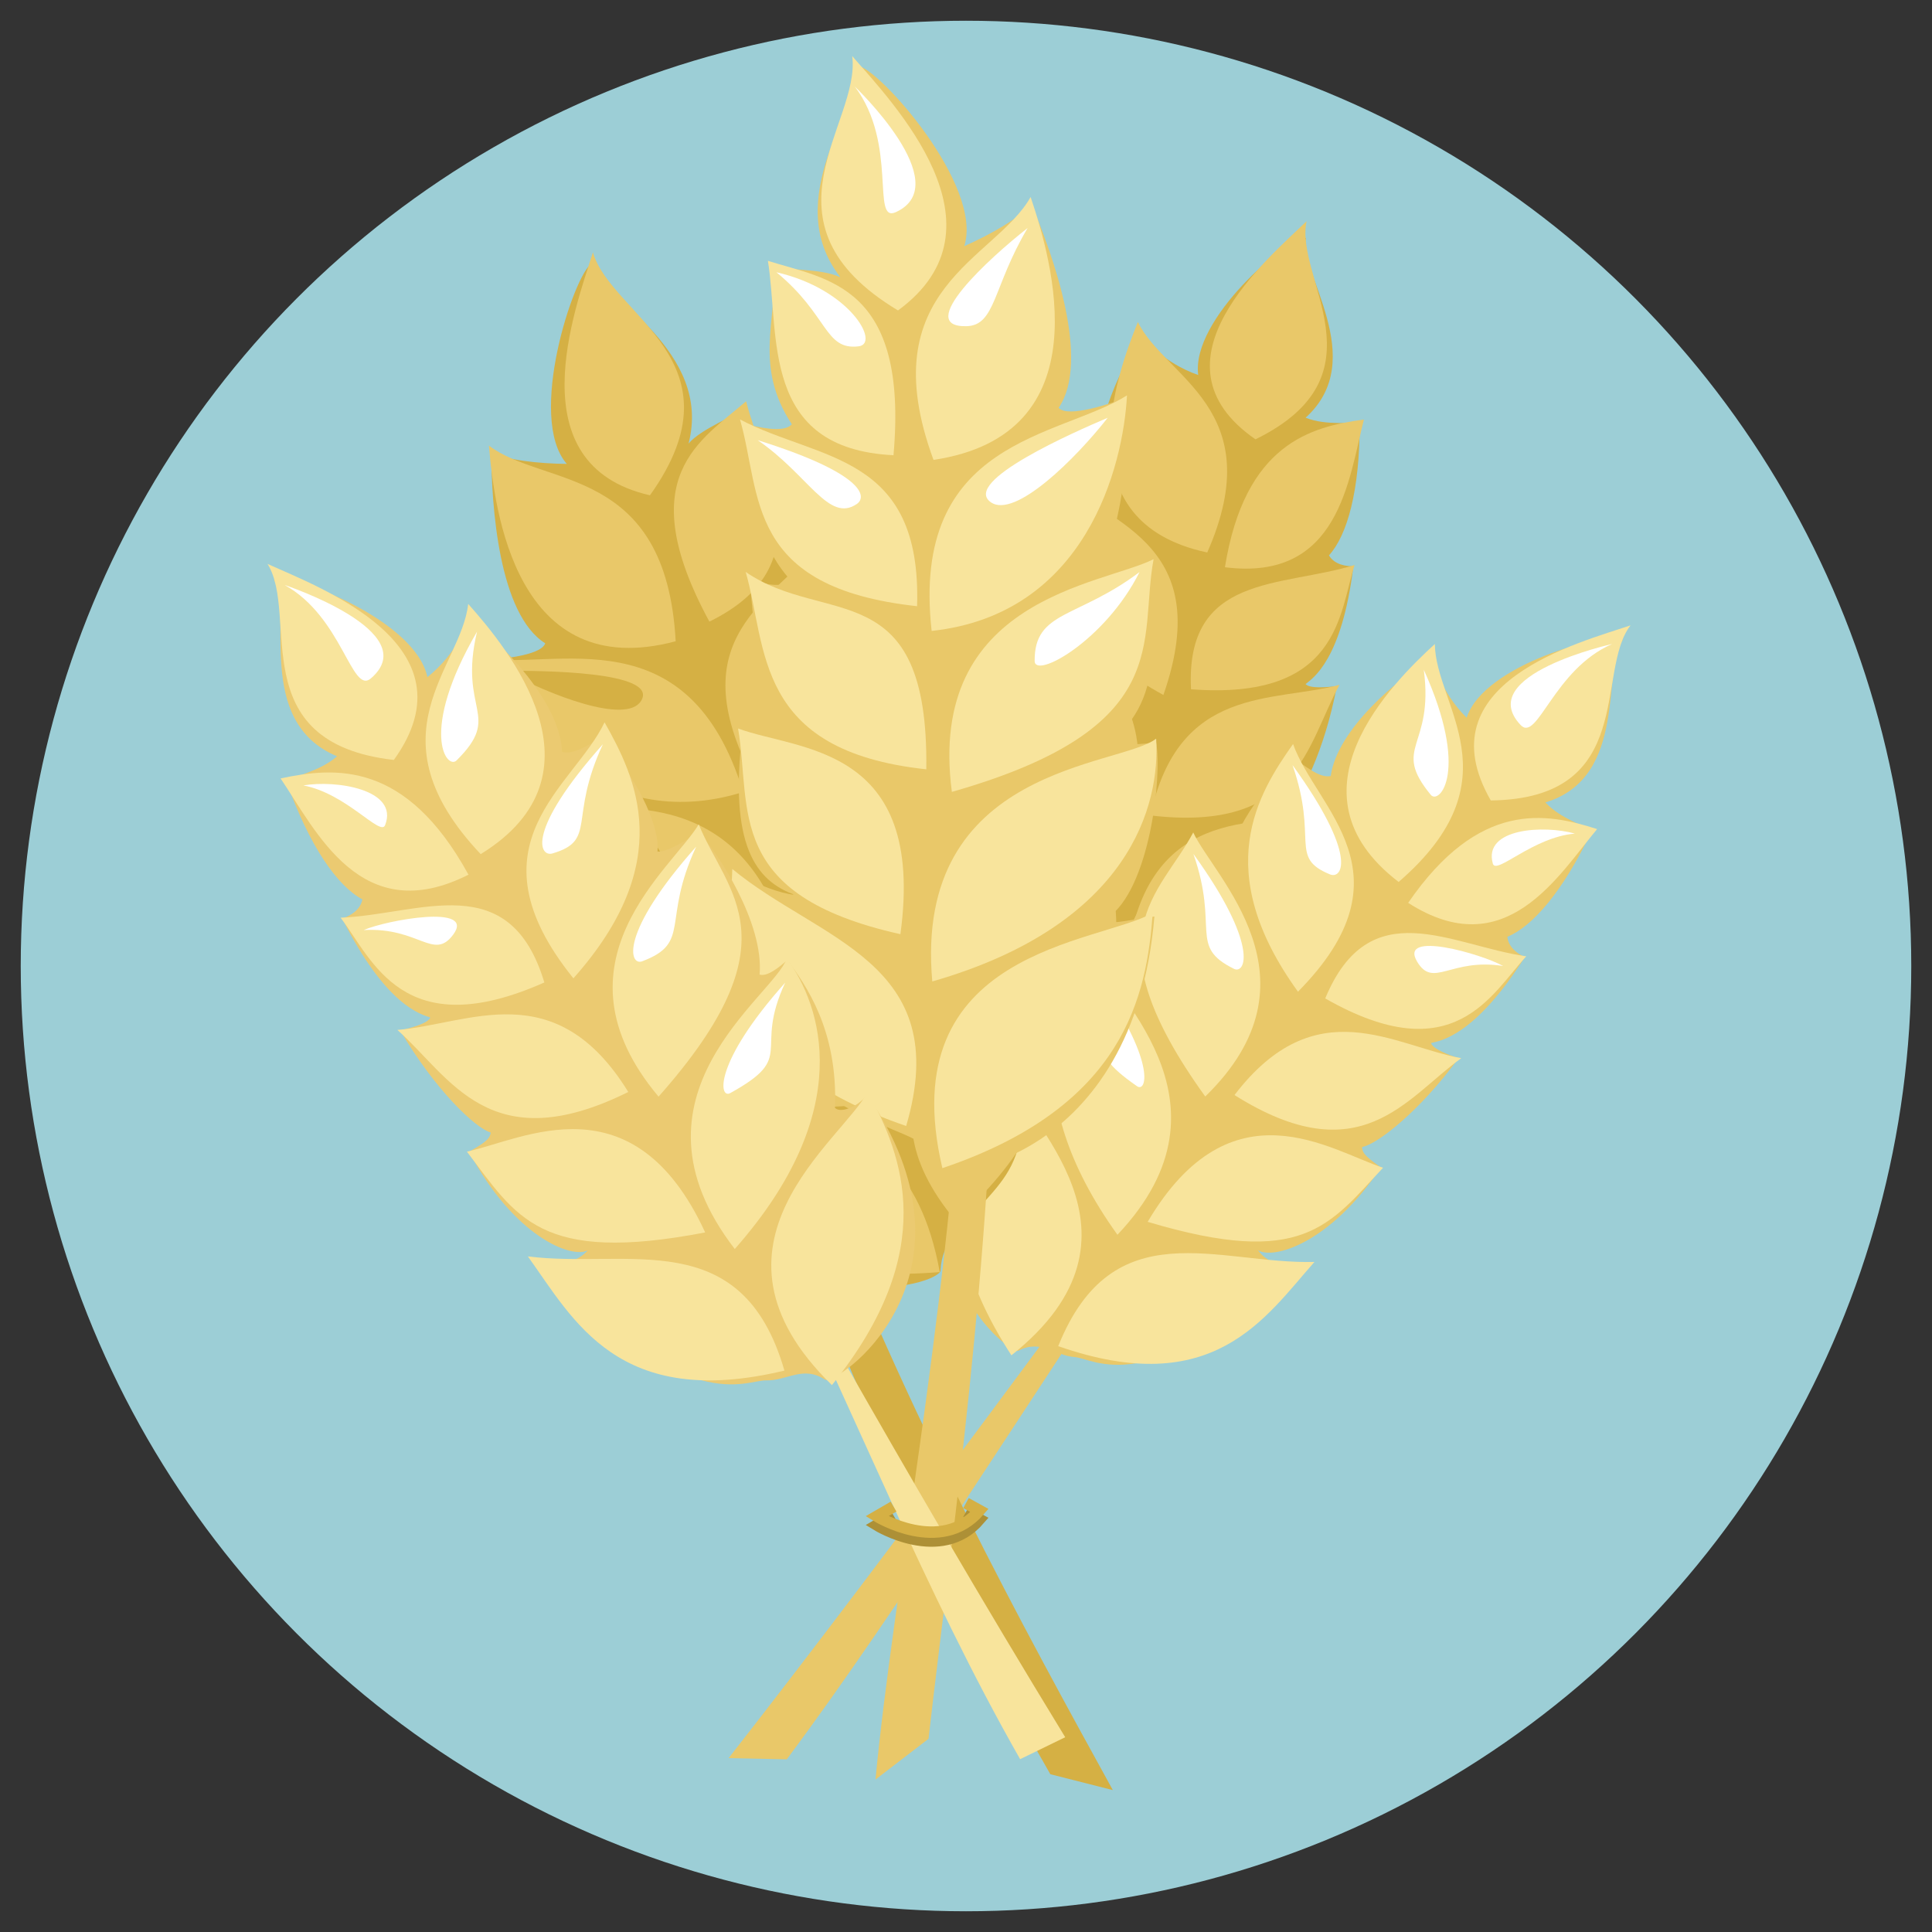 <svg id="Layer_1" data-name="Layer 1" xmlns="http://www.w3.org/2000/svg" xmlns:xlink="http://www.w3.org/1999/xlink" viewBox="0 0 600 600"><rect x="0" y="0" width="600" height="600" fill="#333333" stroke="none"/><defs><style>.cls-1{fill:#f8e49c;}.cls-14,.cls-15,.cls-2{fill:none;}.cls-3{clip-path:url(#clip-path);}.cls-4{clip-path:url(#clip-path-2);}.cls-5{fill:#9cced6;}.cls-6{fill:#e0e0cf;}.cls-7{fill:#f3f2df;}.cls-8{fill:#ad9036;}.cls-9{fill:#c2a13e;}.cls-10{fill:#d5b044;}.cls-11{fill:#e9c869;}.cls-12{fill:#fff;}.cls-13{fill:#ebca71;}.cls-14{stroke:#ad9036;}.cls-14,.cls-15{stroke-miterlimit:10;stroke-width:3.56px;}.cls-15{stroke:#d5b044;}</style><clipPath id="clip-path"><circle class="cls-1" cx="1392.44" cy="300" r="293.56"/></clipPath><clipPath id="clip-path-2"><path class="cls-2" d="M1095.39,285.74v29.9c7.77,156.54,136.84,281.15,295.17,281.76h2.36c158.31-.61,287.37-125.2,295.16-281.72v-30C1680.27,128.79,1550.58,4,1391.74,4s-288.56,124.84-296.35,281.77"/></clipPath></defs><title>EEI-LessonOverview</title><circle class="cls-1" cx="1392.44" cy="300" r="293.56"/><g class="cls-3"><g class="cls-4"><polygon class="cls-5" points="2554.96 563.93 274.29 564.14 274.29 -236.07 2554.96 -236.07 2554.96 563.93"/><path class="cls-6" d="M385.42,343.44c71.21,7.15,373.83-14.13,444.77-4.65,196.23,26.22,699.74-16.09,699.66-16.66-4.26-30.92-215.09-94.88-212.18-81.74-8.15-36.1,2.79-58.26-57.45-70.88-53.37-11.19-50-57.45-99.89-44.85-37.9,9.57-73,57.09-107.8,67.7-10.56-78.29-77.89-66.88-108.8-52-47.29,22.83-33.76-83-96.8-59.91-17.36,6.36-8.87-38.95-59.3-53.51-29.88-8.62-92.41,25.77-99.12,45-37.71-18.7-58.78,9-69.37,26.14-1.51-32.45-22.87-52.9-42.81-64.31-37.08-21.21-96.57-29-97.71,45-29.31-40.75-91.86,17.75-93.2,55.95Z"/><path class="cls-7" d="M2336,529.46c-190.49,60.3-514.17-2.25-587.63-4.93-269.26-9.82-302.69-12.73-465,3.5-91.66,9.17-284.84-9.73-377-9.73-28.92,0-223.59,13-424.86-22.73-.55-.09,165.59-35.14,165.56-35.71-1.76-31.16,194.27-33.44,193.94-20,1-37-13.94-56.63,42.74-80.61,50.22-21.26,38-66,89.39-63.24,39,2.1,82.61,42,118.82,45.7-4.71-78.86,63.56-80.62,96.76-71.92,50.81,13.3,17.16-88,83.47-77.42,18.26,2.9,1.21-39.92,47.9-63.92,27.66-14.2,95.63,7.51,105.93,25.12,33.41-25.62,59.41-2.45,73.1,12.29-4.77-32.12,12.27-56.31,29.64-71.34,32.29-27.94,89.19-47,104.54,25.38,20.94-45.65,101.89,6.42,89.08,37,20.23,15.9,58.81-38,86.26,15.54,20.71,1.75,31.42-8.76,37.09-22.8-12.28-40.95,25.18-103.91,79.07-66.47,55.68-90.28,47.86-23.82,88.2-79.52,25.13-27,110.35,25.81,116.48,53.53,13.23-32.85,101.85,41.6,114.79,79.94,37.69-78.28,65.07-74.83,91.67-74.83Z"/><path class="cls-8" d="M310.32,578.41V311.14c499-208.88,1245.35-24.27,1219.28,252.59Z"/><path class="cls-9" d="M2555,703.5c-127.93-3.43-405.3-99.41-521.4-148.58-169-71.59-197.73-110.68-376.25-150C1589.7,390,1316.77,336,1220.72,332.46c-65.15-2.37-381,77.05-481.22,65.81-245.64-27.51-395.16,16.79-465.21,48.42V703.5Z"/></g></g><circle class="cls-5" cx="300" cy="300" r="293.56"/><path class="cls-10" d="M319.2,384.11C357.54,213,369.37,148.42,403.08,76.35c-50.59,127.52-43.76,182.22-67.4,300.35Z"/><path class="cls-10" d="M405.48,129.73c6.72,2.65,14.1,1,16.78,2.13,0,20.51-3.86,34.39-9.54,40.62,1.77,3,5.58,3.42,7.59,3.36-3.59,29.23-12.71,34.87-14.85,36.6,1.22,1.48,6.74,1,9.72.62-3.79,20-11.31,35-15.2,37.74.84,2,3.7,2.42,8,3.24-4.16,28.44-18.17,40.4-23.5,39.56,4,2.27,8.44,1.44,14.32-.35C373.18,351,353.12,345.78,347.33,348s-12-.6-16.68,5.79c-6.3,2.08-56.45-14.73-40.34-75.92,4.26,2.65,9.52,2.42,10.36.44-8.72-21.77-4-37.59-1.42-46.32,3,1.18,7.3,2.77,9.26,1.31-6.45-14.14-.39-38.74,2.9-46.29,4.18,1.42,11.57,2.63,13.48,1.46-4.3-9.49.79-30,4.35-37.31,2.9-.19,9.4,2.18,12.51-.24-4.5-14.07,6.25-37,11.88-44.68,4.08-.11,7,6.14,18.49,10.23-2.31-17.39,27.94-42.94,33.45-42.59-2.51,10.32,20,37.67-.09,55.83"/><path class="cls-11" d="M405.78,68.7c-11.87,11.51-50.68,43.69-15.88,67.74,40.86-20,12-50.16,15.88-67.74"/><path class="cls-11" d="M353.38,100c-6.73,16.57-23.19,62.06,21.54,71.58C394.57,127,361.71,117.26,353.38,100"/><path class="cls-11" d="M423.58,130.29c-4.74,18.39-7.58,50.41-43.17,45.87,6.17-38.34,26.7-43.66,43.17-45.87"/><path class="cls-11" d="M417.91,134.54c-11.37,6.64-16.57,22.19-19,19.35-7.52-8.69,9.35-17.68,19-19.35"/><path class="cls-11" d="M353.69,108.69c26.49,22.44,22.36,35.93,18.64,34.17-17.66-8.3-5.26-13.54-18.64-34.17"/><path class="cls-11" d="M326.91,147c-3.22,18.6-6.43,46.48,34.39,68.83,17-48.64-19.34-53.73-34.39-68.83"/><path class="cls-11" d="M420.67,175.47c-4.78,15-4.73,42.11-50.79,38.59-1.81-35.95,28.06-31.56,50.79-38.59"/><path class="cls-11" d="M310.7,185.06c-.91,22-16.08,42.45,38.55,72.51,18.18-48.88-26.75-62.72-38.55-72.51"/><path class="cls-11" d="M416,212.68c-10.19,18.43-12.73,46-58.7,40.56,8.66-40.61,38.1-35,58.7-40.56"/><path class="cls-11" d="M299.33,231.55c-5,16.81-4.48,49.82,43.7,76.48,18-55-36.16-67-43.7-76.48"/><path class="cls-11" d="M408.61,253.83c-7.4,23.35-9.1,38.9-58.82,46.54,4.59-50.79,41.86-44.31,58.82-46.54"/><path class="cls-11" d="M289.85,277.06c-3.31,21.7-4.4,52,39.49,78.91,26.44-53.93-27.42-67.67-39.49-78.91"/><path class="cls-11" d="M401.91,289.41c-6.44,22.32-9.91,52.35-60.66,57.75-2.79-45.57,33.93-44.24,60.66-57.75"/><path class="cls-11" d="M226.28,546c108-138.09,213-295.36,274.38-346-100.4,93.49-184.29,249.81-256.33,346.38Z"/><path class="cls-11" d="M479.94,249.21c4.92,5.27,12.28,7,14.24,9.12-8.8,18.52-18.25,29.41-26.05,32.59.3,3.49,3.58,5.5,5.42,6.31-15.78,24.85-26.45,26-29.13,26.69.48,1.85,5.68,3.75,8.53,4.72-12,16.42-25.22,26.74-29.93,27.57-.1,2.18,2.31,3.78,5.83,6.35-16,23.91-33.74,28.71-38.19,25.66,2.63,3.77,7,4.92,13.08,5.82-47.89,41.14-63.8,27.87-70,27.41s-10.55-5.68-17.55-1.93c-6.59-.82-44.68-37.52-3.88-85.88,2.72,4.21,7.57,6.27,9.18,4.84C323,315.07,334,302.79,340.1,296c2.2,2.35,5.4,5.63,7.8,5.15.24-15.54,16.26-35.16,22.48-40.56,3.17,3.07,9.32,7.34,11.55,7.09.18-10.42,13.59-26.78,19.93-31.83,2.7,1.07,7.55,6,11.41,5.15,2-14.64,21.52-30.76,29.89-35.26,3.74,1.64,3.73,8.55,12.32,17.16,5.36-16.69,43.66-26.8,48.48-24.11-6.69,8.24,1.93,42.61-24,50.39"/><path class="cls-1" d="M506.38,194.21c-15.66,5.3-64.52,17.72-43.4,54.38,45.49-.56,32.31-40.18,43.4-54.38"/><path class="cls-12" d="M500.66,200s-43.16,9.59-28.41,25.17c5.2,5.5,10.26-17.28,28.41-25.17"/><path class="cls-1" d="M445.61,200c-13.19,12.08-47.58,46.11-11.25,73.9,36.9-31.9,11.39-54.77,11.25-73.9"/><path class="cls-1" d="M496,257.48c-12.17,14.57-28.47,42.29-58.68,22.91,22-32,42.86-28,58.68-22.91"/><path class="cls-12" d="M489.09,258.88C476,260,464.61,271.83,463.61,268.2c-3.07-11.08,16-12,25.48-9.32"/><path class="cls-12" d="M442.17,208c14.31,31.63,4.79,42,2.18,38.86-12.39-15.07,1.06-14.49-2.18-38.86"/><path class="cls-1" d="M401.57,231.06c-10.89,15.42-25.75,39.22,1.53,76.92,36.22-36.65,5.59-56.83-1.53-76.92"/><path class="cls-1" d="M474,297c-10.73,11.46-22.33,36-62.44,13.07,13.8-33.24,38.89-16.47,62.44-13.07"/><path class="cls-12" d="M401.41,237.62c20.36,28.12,15.47,35.49,11.66,33.94-12.92-5.27-3.6-10.72-11.66-33.94"/><path class="cls-12" d="M466.82,300c-16.36-2.58-21.67,7.07-26.7-1.32-5.93-9.88,20-2.43,26.7,1.32"/><path class="cls-1" d="M370.57,258.53c-10.27,19.51-32.73,31.44,3.73,82,37.38-36.35,2.74-68.12-3.73-82"/><path class="cls-1" d="M453.81,328.63c-17.12,12.28-31.25,36.11-70.43,11.45,25.25-33,49.43-15.26,70.43-11.45"/><path class="cls-12" d="M370.63,265.21c20.37,28.13,16.25,37.5,12.57,35.66-14.17-7-4.5-12.45-12.57-35.66"/><path class="cls-1" d="M340.36,295.64c-11.74,13-25.41,43.08,6.67,87.83,39.82-42-3.92-76-6.67-87.83"/><path class="cls-1" d="M429.52,362.65c-16.7,17.92-24.9,31.23-73.1,16.8,25.93-43.9,56.82-22.06,73.1-16.8"/><path class="cls-12" d="M340.11,302.9c19,26.23,16.13,36.62,13,34.43-18.83-13.05-5.46-12.77-13-34.43"/><path class="cls-1" d="M312.28,332.69c-12.3,18.18-26.27,45,1.82,88.22,47-37.37,4.26-72.89-1.82-88.22"/><path class="cls-1" d="M408.21,391.91c-15.4,17.4-31.41,43-79.57,26.15,17-42.36,49.62-25.4,79.57-26.15"/><path class="cls-10" d="M326.19,551C264.5,444,191.66,272.94,194,96.81,202.67,295,290.47,455.87,345.6,555.93Z"/><path class="cls-10" d="M213.87,137.72c3.83-4.54,14.53-8.54,16.83-10.67,5.82,15.42,17.46,24.85,13.93,45.42,3.44,1.68,10.21-3.78,12-5.05,14.37,28.79,7.66,45.38,6.75,48.25,2,.61,8.37-1.5,10.94-6.43,6.68,17.92,11.12,39.51,9.23,44.4,2,1.33,7.07-.39,11.48-2.23,17,29.22,14.07,42.4,4.72,51,4.5-2.61,8.48-6.75,12.75-11.92,11.49,68,3.78,70.53-9.91,86.25-4.48,5.13-10,8.91-10.48,17.58,1.24,4.48-53.72,21.83-88.56-43.23,10.08-2.78,13.58-2.89,13.14-5.21-14.93-2.61-32.07-32.44-34.38-42.6,3.44-.73,10.75-3.24,11.66-5.76C171.59,291,169.66,266.24,162,253.36c8-.38,13.09-3.88,14.13-6.08-9.67-6.07-25-33.5-26.2-42.27,3.8-.19,18-1.15,19.4-5.23-14.4-9-16.7-42.57-16.77-59.4,4.6,2.52,14.7,3.6,23.47,3.69-12.6-14.44,2.37-59,7.61-62.08,3.93,10.94,37.57,27.06,30.21,55.73"/><path class="cls-11" d="M184.14,78.36c-5.6,17.7-23.79,66,17.71,75.46,29.75-41.61-12.21-56-17.71-75.46"/><path class="cls-11" d="M151.84,138.39c1.68,20.05,8.36,74,58,60.76-3-54.75-40.9-47.73-58-60.76"/><path class="cls-11" d="M231.71,124.61c5.58,21.89,24.54,50.78-11.4,68.44-24.5-45.16-2.52-56.31,11.4-68.44"/><path class="cls-11" d="M149,204.43c9.46,19,37.34,55.38,81.8,41.54-17-55.37-58.12-37.86-81.8-41.54"/><path class="cls-11" d="M258.3,165c3,23.44,18.67,46.81-26.51,72.45-19.57-41.61,9.73-51.65,26.51-72.45"/><path class="cls-10" d="M156.9,208.33c13.65,7.42,37.6,16.81,42.2,9.33,5.73-9.25-31.56-9.4-42.2-9.33"/><path class="cls-11" d="M161.15,252.69c13.87,20.58,13.72,49.15,83.22,40-16.09-56.35-66-39-83.22-40"/><path class="cls-11" d="M274.9,207.61c3,23.46,19.1,50.17-26.18,75.82-24.13-53.79,10.91-51.33,26.18-75.82"/><path class="cls-10" d="M166.55,254.55c17.64,14.77,41.6,17,39.45,12-5.91-13.94-16.83-6.51-39.45-12"/><path class="cls-11" d="M181.83,302.37c6.66,18.55,29.12,48.08,90.51,40.14C252,280.72,195,305.9,181.83,302.37"/><path class="cls-11" d="M295.64,249.77c5.89,23.88,23.61,44.15-20.16,75.94-29.65-49.08,6.3-62.63,20.16-75.94"/><path class="cls-11" d="M203.55,349.89c11.46,21.85,30.61,50,88.3,45.16-12-66.43-69.86-43-88.3-45.16"/><path class="cls-11" d="M314,287.73c13.07,27.06,25.18,52.71-17.19,91.42-32.88-39.41,2-61.36,17.19-91.42"/><path class="cls-11" d="M288.36,540c14.58-127.17,49.23-334.56-25.47-501,73.3,191.92,20.25,395.84,9,513.65Z"/><path class="cls-11" d="M260.83,86.07c-5.51-2.73-17.32-2.13-20.39-3.21.81,17-6.37,30.81,5.46,48.9-2.58,3-11.27.61-13.49.15-1.81,33.28,11.39,46.28,13.44,48.64-1.67,1.4-8.58,2-13-1.61,1,19.78,5.7,42.13,9.5,46-1.34,2.08-6.88,2.53-11.82,2.61-4.14,34.76,4.06,46.09,16.49,50.4-5.35-.63-10.84-2.93-17-6.09,17.07,69.41,25.42,68.61,44.9,77.91,6.38,3,13.23,4.33,17.21,12.4.65,4.77,60-1.36,66.38-77.55-10.73,1.51-14.1,2.85-14.63.47,13.11-8.64,17.14-44,15.15-54.65-3.57.72-11.56,1.35-13.46-.67,18.59-15.42,10.25-39.73,12.21-55.12-7.81,3-14,1.71-15.94,0,6.7-9.74,10-42.15,7.52-51-3.7,1.39-17.63,6.33-20.6,3,10-14.49-1.64-47.34-8.51-63.36-3.34,4.29-12.49,9.47-20.79,13.16,6-18.9-26.55-55.15-32.78-55.88.76,12-24.58,41.19-5.78,65.41"/><path class="cls-1" d="M264.66,17.41c12.61,14.52,49.79,53,14.22,79-45.4-27.29-11.43-58.23-14.22-79"/><path class="cls-12" d="M265.47,26.88s31.8,30.29,12.75,39c-7.79,3.58.75-21.13-12.75-39"/><path class="cls-1" d="M320.07,61.18c6.66,19.75,22.51,73.79-30.16,81.64-19.65-53.29,19.24-62.21,30.16-81.64"/><path class="cls-1" d="M238.48,81c3.71,23.11-2.43,58.37,39,60.37,4.7-53-20.78-54.57-39-60.37"/><path class="cls-12" d="M241.12,84.55c22.85,5.21,32.28,22.14,25.57,23-10.65,1.33-9.4-9.72-25.57-23"/><path class="cls-12" d="M319.14,70.81c-10.86,18.32-9.88,30.28-19,30.49-16.37.38,7.07-21.15,19-30.49"/><path class="cls-1" d="M350,122.79c-1.17,22-12.7,68-60.67,73.15C282.66,136.31,329,136,350,122.79"/><path class="cls-1" d="M229.81,130.26c6.78,23.52,1.52,52.19,55,58,1.48-47.61-30.49-45.09-55-58"/><path class="cls-12" d="M344,129.75c-9.92,12.67-28.82,31.45-36.28,26.23-9.25-6.43,26.13-21.92,36.28-26.23"/><path class="cls-12" d="M235.31,136.7c32.78,10.25,34.14,17.51,30.79,19.81-8.76,6-15-9-30.79-19.81"/><path class="cls-1" d="M358.26,173.66c-4.72,25.27,7.18,52.37-62.65,72.27-7.9-60.19,46.67-64.22,62.65-72.27"/><path class="cls-1" d="M231.58,177.62c6.77,23.55,2.49,55.55,56.09,61.3.8-61.06-31.5-44.3-56.09-61.3"/><path class="cls-12" d="M353.89,177.66C343.2,199,321.36,211,321.32,205.27c-.12-15.68,13.32-13.11,32.57-27.61"/><path class="cls-1" d="M359.05,229.39c1.3,20.38-7.9,57.69-69.52,75.41-6-67.13,58.47-66.63,69.52-75.41"/><path class="cls-1" d="M229.22,226.24c4.23,25.12-4.28,51.68,50.41,63.88,8-58.85-31.76-56.94-50.41-63.88"/><path class="cls-1" d="M358,283.5c-1.89,25.49-8.52,60.12-65.34,79.28-16-68.07,48.7-69.66,65.34-79.28"/><path class="cls-1" d="M227.42,269.86c-1.29,31.1-2.24,60.47,54,79.83,15-51-27.13-57.52-54-79.83"/><path class="cls-1" d="M330.81,539.51c-105.21-172.22-153.66-284-218.26-349.14C230.64,324.78,257.41,442,316.81,546.33Z"/><path class="cls-13" d="M104.69,234.87C99,239.82,91.23,240.8,89,242.81c7.15,20.1,15.8,32.37,23.55,36.5-.68,3.57-4.28,5.31-6.27,5.94C120,312.65,130.9,315,133.62,316c-.69,1.87-6.29,3.3-9.34,4,10.69,18.27,23.29,30.35,28.1,31.7-.13,2.27-2.79,3.66-6.71,6,14,26.45,31.91,33.29,36.86,30.59-3.12,3.63-7.78,4.37-14.17,4.65,45.27,47.64,63.12,35.57,69.59,35.75s11.52-4.78,18.36-.15c6.92-.16,50.22-34.16,13-88.53-3.24,4.09-8.47,5.7-10,4.05.95-24.4-9.19-38.26-14.78-45.92-2.52,2.21-6.19,5.27-8.63,4.52,1.39-16.11-13.14-38.12-19-44.37-3.61,2.85-10.42,6.62-12.71,6.14.92-10.82-11.26-29.18-17.28-35.07-2.91.82-8.46,5.41-12.36,4.12-.52-15.37-19.05-34.1-27.25-39.65-4,1.3-4.75,8.48-14.56,16.47C129,192.37,90.39,177.88,85.1,180.15c6.07,9.24-6.46,43.93,19.59,54.72"/><path class="cls-1" d="M83.08,175.13c15.67,7.13,65,25.14,39.23,60.88-47-5.36-29.23-45-39.23-60.88"/><path class="cls-12" d="M88.41,181.68s43.69,14.49,26.77,29c-6,5.15-8.8-19-26.77-29"/><path class="cls-1" d="M145.4,187.55c12.4,13.9,44.42,52.76,3.88,77.71-34.86-36.91-6-57.91-3.88-77.71"/><path class="cls-1" d="M87.14,241.75c11.08,16.35,25,46.78,58.35,29.89-19.43-35.44-41.43-33.49-58.35-29.89"/><path class="cls-12" d="M94.21,243.92c13.43,2.53,24,16,25.39,12.33,4.34-11.14-15.36-14.07-25.39-12.33"/><path class="cls-12" d="M148.15,196.16c-18.16,31.25-9.39,43-6.36,40,14.41-14.28.44-15.12,6.36-40"/><path class="cls-1" d="M187.75,224.32c9.66,17.12,22.55,43.32-9.68,79.51-33.64-41.77.2-59.45,9.68-79.51"/><path class="cls-1" d="M105.78,285c9.91,13,19.34,39.64,63.27,20.11C158.27,269.25,130.52,284,105.78,285"/><path class="cls-12" d="M187.23,231.13c-24,27-19.75,35.12-15.64,33.91,13.93-4.1,4.85-10.72,15.64-33.91"/><path class="cls-12" d="M112.93,288.84c17.22-.95,21.7,9.61,27.8,1.44,7.16-9.58-20.48-4.6-27.8-1.44"/><path class="cls-1" d="M217,256c8.6,21.3,30.6,36-12.48,84.57C169.6,299,208.8,269.75,217,256"/><path class="cls-1" d="M123.4,319.85c16.41,14.52,28.55,40.69,71.72,19.27-22.67-36.78-49.56-21-71.72-19.27"/><path class="cls-12" d="M216.2,262.94c-24,27-20.78,37.11-16.77,35.6,15.4-5.78,6-12.41,16.77-35.6"/><path class="cls-1" d="M244.35,297.64c10.78,14.73,21.77,47.28-16.16,90.25-36.81-47.7,12.06-78.33,16.16-90.25"/><path class="cls-1" d="M145,357.65c15.42,20.31,22.52,35,74,25.09-22.24-48.19-56.53-28.83-74-25.09"/><path class="cls-12" d="M243.84,305.18c-22.43,25.15-20.55,36.21-17.06,34.29,20.87-11.53,7-12.66,17.06-34.29"/><path class="cls-1" d="M269.52,339c10.83,20.12,22.47,49.41-11.16,91.16-44.75-43.65,3.26-75.93,11.16-91.16"/><path class="cls-1" d="M163.94,390.19c14.13,19.63,28,47.87,79.67,35.46-13.17-45.68-48.73-31.55-79.67-35.46"/><path class="cls-14" d="M300,469.55l4.19,2.31c-12,14-31.85,1.78-31.85,1.78l5.16-3"/><path class="cls-15" d="M300,466.79l4.19,2.31c-12,14-31.85,1.79-31.85,1.79l5.16-3"/><rect class="cls-2" x="-84.16" y="-84.16" width="768.32" height="768.32"/></svg>